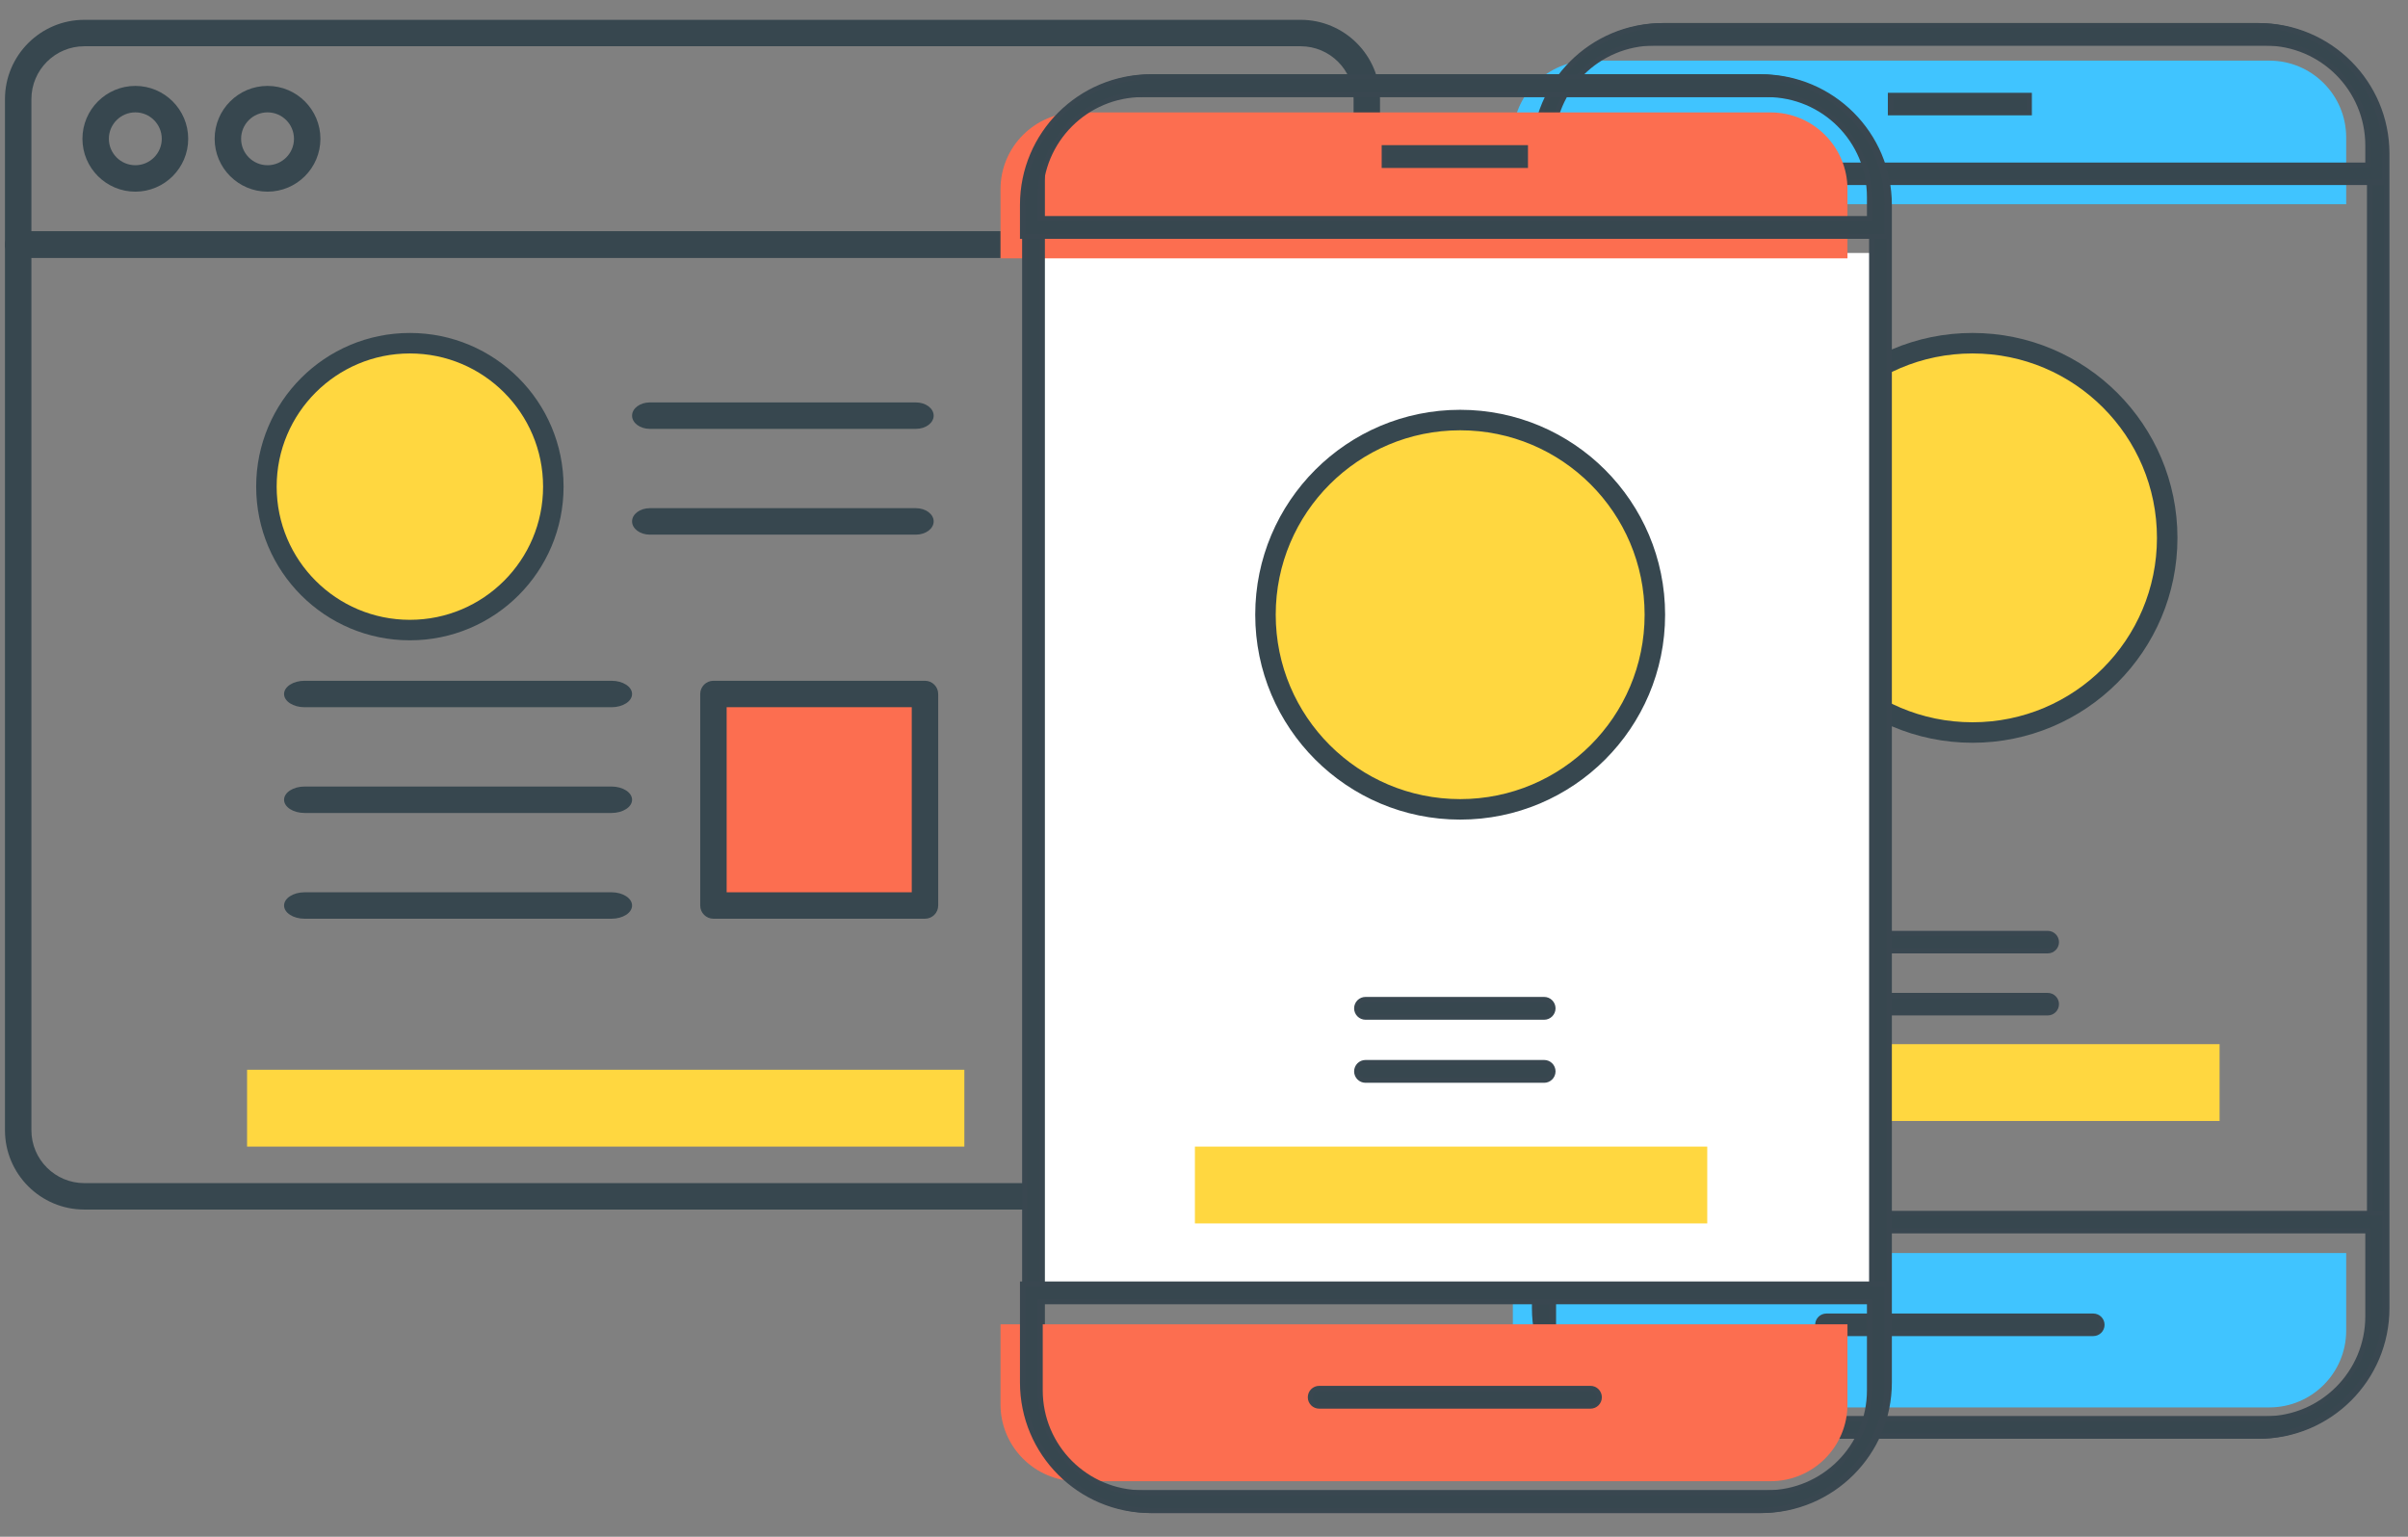 <?xml version="1.0" encoding="UTF-8"?>
<svg width="94px" height="60px" viewBox="0 0 94 60" version="1.1" xmlns="http://www.w3.org/2000/svg" xmlns:xlink="http://www.w3.org/1999/xlink">
    <rect x="0" y="0" width="94" height="60" fill="#808080" stroke="none"/>
    <title>74762BFD-C129-43A5-8D62-9D1B54ECA068</title>
    <g id="Update" stroke="none" stroke-width="1" fill="none" fill-rule="evenodd">
        <g id="7-icons" transform="translate(-639, -636)">
            <g id="3" transform="translate(639, 636)">
                <rect id="Rectangle" x="0" y="0" width="94" height="60"></rect>
                <g id="Template-design" fill-rule="nonzero">
                    <g id="Group" fill="#37474F">
                        <path d="M53.355,10.064 L0.71,10.064 C0.425,10.064 0.194,9.833 0.194,9.548 L0.194,3.87 C0.194,2.163 1.583,0.774 3.29,0.774 L50.774,0.774 C52.481,0.774 53.871,2.163 53.871,3.87 L53.871,9.548 C53.871,9.833 53.64,10.064 53.355,10.064 Z M1.226,9.032 L52.839,9.032 L52.839,3.87 C52.839,2.732 51.913,1.806 50.774,1.806 L3.29,1.806 C2.152,1.806 1.226,2.732 1.226,3.87 L1.226,9.032 Z" id="Shape"></path>
                        <path d="M5.283,7.483 C4.144,7.483 3.218,6.557 3.218,5.419 C3.218,4.28 4.144,3.354 5.283,3.354 C6.421,3.354 7.347,4.28 7.347,5.419 C7.347,6.557 6.421,7.483 5.283,7.483 Z M5.283,4.387 C4.713,4.387 4.25,4.85 4.25,5.419 C4.25,5.988 4.713,6.451 5.283,6.451 C5.852,6.451 6.315,5.988 6.315,5.419 C6.315,4.85 5.852,4.387 5.283,4.387 Z" id="Shape"></path>
                        <path d="M10.444,7.483 C9.305,7.483 8.379,6.557 8.379,5.419 C8.379,4.28 9.305,3.354 10.444,3.354 C11.582,3.354 12.508,4.28 12.508,5.419 C12.508,6.557 11.582,7.483 10.444,7.483 Z M10.444,4.387 C9.874,4.387 9.412,4.85 9.412,5.419 C9.412,5.988 9.874,6.451 10.444,6.451 C11.013,6.451 11.476,5.988 11.476,5.419 C11.476,4.85 11.013,4.387 10.444,4.387 Z" id="Shape"></path>
                    </g>
                    <path d="M3.29,47.225 C1.583,47.225 0.194,45.836 0.194,44.129 L0.194,9.548 C0.194,9.263 0.425,9.032 0.71,9.032 L53.355,9.032 C53.64,9.032 53.871,9.263 53.871,9.548 L53.871,44.676 C53.871,44.961 53.64,45.193 53.355,45.193 C53.07,45.193 52.839,44.961 52.839,44.676 L52.839,10.064 L1.226,10.064 L1.226,44.129 C1.226,45.267 2.152,46.193 3.29,46.193 L50.806,46.193 C51.091,46.193 51.322,46.424 51.322,46.709 C51.322,46.994 51.091,47.225 50.806,47.225 L3.29,47.225 Z" id="Path" fill="#37474F"></path>
                    <path d="M45.613,20.903 C45.481,20.903 45.349,20.852 45.247,20.752 C45.046,20.551 45.046,20.224 45.247,20.022 L47.464,17.806 L45.248,15.591 C45.047,15.39 45.047,15.062 45.248,14.861 C45.45,14.66 45.777,14.66 45.978,14.861 L48.559,17.442 C48.76,17.643 48.76,17.97 48.559,18.171 L45.978,20.752 C45.877,20.852 45.745,20.903 45.613,20.903 L45.613,20.903 Z" id="Path" fill="#37474F"></path>
                    <polygon id="Path" fill="#FC6E50" points="27.85 27.096 36.108 27.096 36.108 35.354 27.85 35.354"></polygon>
                    <path d="M36.108,35.87 L27.85,35.87 C27.565,35.87 27.334,35.639 27.334,35.354 L27.334,27.096 C27.334,26.811 27.565,26.58 27.85,26.58 L36.108,26.58 C36.393,26.58 36.624,26.811 36.624,27.096 L36.624,35.354 C36.624,35.639 36.393,35.87 36.108,35.87 Z M28.366,34.838 L35.592,34.838 L35.592,27.612 L28.366,27.612 L28.366,34.838 Z" id="Shape" fill="#37474F"></path>
                    <path d="M23.875,27.612 L11.888,27.612 C11.447,27.612 11.089,27.381 11.089,27.096 C11.089,26.811 11.447,26.58 11.888,26.58 L23.875,26.58 C24.315,26.58 24.674,26.811 24.674,27.096 C24.674,27.381 24.315,27.612 23.875,27.612 Z" id="Path" fill="#37474F"></path>
                    <path d="M23.875,31.741 L11.888,31.741 C11.447,31.741 11.089,31.51 11.089,31.225 C11.089,30.941 11.447,30.709 11.888,30.709 L23.875,30.709 C24.315,30.709 24.674,30.941 24.674,31.225 C24.674,31.51 24.315,31.741 23.875,31.741 Z" id="Path" fill="#37474F"></path>
                    <path d="M35.755,16.744 L25.366,16.744 C24.984,16.744 24.674,16.513 24.674,16.228 C24.674,15.944 24.984,15.712 25.366,15.712 L35.755,15.712 C36.137,15.712 36.447,15.944 36.447,16.228 C36.447,16.513 36.137,16.744 35.755,16.744 Z" id="Path" fill="#37474F"></path>
                    <path d="M35.755,20.874 L25.366,20.874 C24.984,20.874 24.674,20.642 24.674,20.357 C24.674,20.073 24.984,19.841 25.366,19.841 L35.755,19.841 C36.137,19.841 36.447,20.073 36.447,20.357 C36.447,20.642 36.137,20.874 35.755,20.874 Z" id="Path" fill="#37474F"></path>
                    <path d="M23.875,35.87 L11.888,35.87 C11.447,35.87 11.089,35.639 11.089,35.354 C11.089,35.07 11.447,34.838 11.888,34.838 L23.875,34.838 C24.315,34.838 24.674,35.07 24.674,35.354 C24.674,35.639 24.315,35.87 23.875,35.87 Z" id="Path" fill="#37474F"></path>
                </g>
                <polygon id="Fill-135" fill="#FFD740" points="73.645 43.767 86.645 43.767 86.645 40.767 73.645 40.767"></polygon>
                <g id="Mobile-App-Developme" transform="translate(59, 1)">
                    <path d="M0.056,6.973 L32.587,6.973 L32.587,4.367 C32.587,2.71 31.244,1.367 29.587,1.367 L3.056,1.367 C1.399,1.367 0.056,2.71 0.056,4.367 L0.056,6.973 L0.056,6.973 Z" id="Fill-101" fill="#40C4FF"></path>
                    <path d="M3.056,53.95 L29.587,53.95 C31.244,53.95 32.587,52.607 32.587,50.95 L32.587,47.922 L32.587,47.922 L0.056,47.922 L0.056,50.95 C0.056,52.607 1.399,53.95 3.056,53.95 Z" id="Fill-102" fill="#40C4FF"></path>
                    <path d="M4.644,54.395 L30.498,54.395 C32.155,54.395 33.498,53.052 33.498,51.395 L33.498,3.68 C33.498,2.023 32.155,0.68 30.498,0.68 L4.644,0.68 C2.988,0.68 1.644,2.023 1.644,3.68 L1.644,51.395 C1.644,53.052 2.988,54.395 4.644,54.395 Z M5.967,55.075 L29.176,55.075 C31.937,55.075 34.176,52.836 34.176,50.075 L34.176,5 C34.176,2.239 31.937,-4.05997899e-15 29.176,0 L5.967,0 C3.205,-3.80913106e-16 0.967,2.239 0.967,5 L0.967,50.075 C0.967,52.836 3.205,55.075 5.967,55.075 Z" id="Fill-116" stroke="#394750" stroke-width="0.2" fill="#37474F"></path>
                    <circle id="Oval" stroke="#37474F" stroke-width="0.8" fill="#FFD740" cx="18" cy="20" r="7.6"></circle>
                    <path d="M1.579,5.446 L33.433,5.446 L33.433,4.68 C33.433,2.471 31.642,0.68 29.433,0.68 L5.579,0.68 C3.37,0.68 1.579,2.471 1.579,4.68 L1.579,5.446 L1.579,5.446 Z M0.901,6.125 L34.11,6.125 L34.11,5 C34.11,2.239 31.872,-5.07265313e-16 29.11,0 L5.901,0 C3.14,5.07265313e-16 0.901,2.239 0.901,5 L0.901,6.125 L0.901,6.125 Z" id="Fill-117" stroke="#394750" stroke-width="0.2" fill="#37474F"></path>
                    <path d="M5.579,54.395 L29.433,54.395 C31.642,54.395 33.433,52.604 33.433,50.395 L33.433,47.055 L33.433,47.055 L1.579,47.055 L1.579,50.395 C1.579,52.604 3.37,54.395 5.579,54.395 Z M5.901,55.075 L29.11,55.075 C31.872,55.075 34.11,52.836 34.11,50.075 L34.11,46.376 L34.11,46.376 L0.901,46.376 L0.901,50.075 C0.901,52.836 3.14,55.075 5.901,55.075 Z" id="Fill-118" stroke="#394750" stroke-width="0.2" fill="#37474F"></path>
                    <polygon id="Fill-119" stroke="#394750" stroke-width="0.2" fill="#37474F" points="14.795 3.403 20.217 3.403 20.217 2.723 14.795 2.723"></polygon>
                    <path d="M14.076,36.124 L20.936,36.124 C21.123,36.124 21.276,35.972 21.276,35.784 C21.276,35.596 21.123,35.444 20.936,35.444 L14.076,35.444 C13.888,35.444 13.736,35.596 13.736,35.784 C13.736,35.972 13.888,36.124 14.076,36.124 Z" id="Fill-132" stroke="#394750" stroke-width="0.2" fill="#37474F"></path>
                    <path d="M12.297,51.065 L22.715,51.065 C22.903,51.065 23.055,50.913 23.055,50.725 C23.055,50.537 22.903,50.385 22.715,50.385 L12.297,50.385 C12.109,50.385 11.957,50.537 11.957,50.725 C11.957,50.913 12.109,51.065 12.297,51.065 Z" id="Fill-133" stroke="#394750" stroke-width="0.2" fill="#37474F"></path>
                    <path d="M14.076,38.546 L20.936,38.546 C21.123,38.546 21.276,38.394 21.276,38.206 C21.276,38.018 21.123,37.866 20.936,37.866 L14.076,37.866 C13.888,37.866 13.736,38.018 13.736,38.206 C13.736,38.394 13.888,38.546 14.076,38.546 Z" id="Fill-134" stroke="#394750" stroke-width="0.2" fill="#37474F"></path>
                    <polygon id="Fill-135" fill="#FFD740" points="10.474 43.475 14.752 43.475 14.752 41.095 10.474 41.095"></polygon>
                </g>
                <g id="Cell-1" transform="translate(39, 3)">
                    <g id="Mobile-App-Developme">
                        <rect id="Rectangle" fill="#FFFFFF" x="1.386" y="6.877" width="33" height="40.281"></rect>
                        <path d="M0.056,7.087 L33.119,7.087 L33.119,4.389 C33.119,2.732 31.776,1.389 30.119,1.389 L3.056,1.389 C1.4,1.389 0.056,2.732 0.056,4.389 L0.056,7.087 L0.056,7.087 Z" id="Fill-101" fill="#FC6E50"></path>
                        <path d="M4.689,55.284 L31.063,55.284 C32.72,55.284 34.063,53.94 34.063,52.284 L34.063,3.691 C34.063,2.034 32.72,0.691 31.063,0.691 L4.689,0.691 C3.032,0.691 1.689,2.034 1.689,3.691 L1.689,52.284 C1.689,53.94 3.032,55.284 4.689,55.284 Z M6,55.975 L29.752,55.975 C32.513,55.975 34.752,53.736 34.752,50.975 L34.752,5 C34.752,2.239 32.513,-5.07265313e-16 29.752,0 L6,0 C3.239,5.07265313e-16 1,2.239 1,5 L1,50.975 C1,53.736 3.239,55.975 6,55.975 Z" id="Fill-116" stroke="#394750" stroke-width="0.2" fill="#37474F"></path>
                        <path d="M1.605,5.535 L33.979,5.535 L33.979,4.691 C33.979,2.482 32.188,0.691 29.979,0.691 L5.605,0.691 C3.395,0.691 1.605,2.482 1.605,4.691 L1.605,5.535 L1.605,5.535 Z M0.916,6.226 L34.668,6.226 L34.668,5 C34.668,2.239 32.429,1.03182129e-13 29.668,1.00348579e-13 L5.916,1.00348579e-13 C3.154,1.01744023e-13 0.916,2.239 0.916,5 L0.916,6.226 L0.916,6.226 Z" id="Fill-117" stroke="#394750" stroke-width="0.2" fill="#37474F"></path>
                        <polygon id="Fill-119" stroke="#394750" stroke-width="0.2" fill="#37474F" points="15.036 3.458 20.547 3.458 20.547 2.767 15.036 2.767"></polygon>
                    </g>
                    <path d="M3.056,54.831 L30.119,54.831 C31.776,54.831 33.119,53.488 33.119,51.831 L33.119,48.705 L33.119,48.705 L0.056,48.705 L0.056,51.831 C0.056,53.488 1.4,54.831 3.056,54.831 Z" id="Fill-102" fill="#FC6E50"></path>
                    <path d="M5.605,55.284 L29.979,55.284 C32.188,55.284 33.979,53.493 33.979,51.284 L33.979,47.824 L33.979,47.824 L1.605,47.824 L1.605,51.284 C1.605,53.493 3.395,55.284 5.605,55.284 Z M5.916,55.975 L29.668,55.975 C32.429,55.975 34.668,53.736 34.668,50.975 L34.668,47.133 L34.668,47.133 L0.916,47.133 L0.916,50.975 C0.916,53.736 3.154,55.975 5.916,55.975 Z" id="Fill-118" stroke="#394750" stroke-width="0.2" fill="#37474F"></path>
                    <path d="M14.306,36.714 L21.278,36.714 C21.468,36.714 21.623,36.559 21.623,36.369 C21.623,36.178 21.468,36.023 21.278,36.023 L14.306,36.023 C14.115,36.023 13.96,36.178 13.96,36.369 C13.96,36.559 14.115,36.714 14.306,36.714 Z" id="Fill-132" stroke="#394750" stroke-width="0.2" fill="#37474F"></path>
                    <path d="M12.497,51.899 L23.086,51.899 C23.277,51.899 23.431,51.745 23.431,51.554 C23.431,51.363 23.277,51.208 23.086,51.208 L12.497,51.208 C12.307,51.208 12.152,51.363 12.152,51.554 C12.152,51.745 12.307,51.899 12.497,51.899 Z" id="Fill-133" stroke="#394750" stroke-width="0.2" fill="#37474F"></path>
                    <path d="M14.306,39.176 L21.278,39.176 C21.468,39.176 21.623,39.021 21.623,38.83 C21.623,38.639 21.468,38.485 21.278,38.485 L14.306,38.485 C14.115,38.485 13.96,38.639 13.96,38.83 C13.96,39.021 14.115,39.176 14.306,39.176 Z" id="Fill-134" stroke="#394750" stroke-width="0.2" fill="#37474F"></path>
                    <polygon id="Fill-135" fill="#FFD740" points="7.645 44.767 27.645 44.767 27.645 41.767 7.645 41.767"></polygon>
                </g>
                <circle id="Oval" stroke="#37474F" stroke-width="0.8" fill="#FFD740" cx="57" cy="24" r="7.6"></circle>
                <polygon id="Fill-135" fill="#FFD740" points="9.645 44.767 37.645 44.767 37.645 41.767 9.645 41.767"></polygon>
                <circle id="Oval" stroke="#37474F" stroke-width="0.8" fill="#FFD740" cx="16" cy="19" r="5.6"></circle>
            </g>
        </g>
    </g>
</svg>